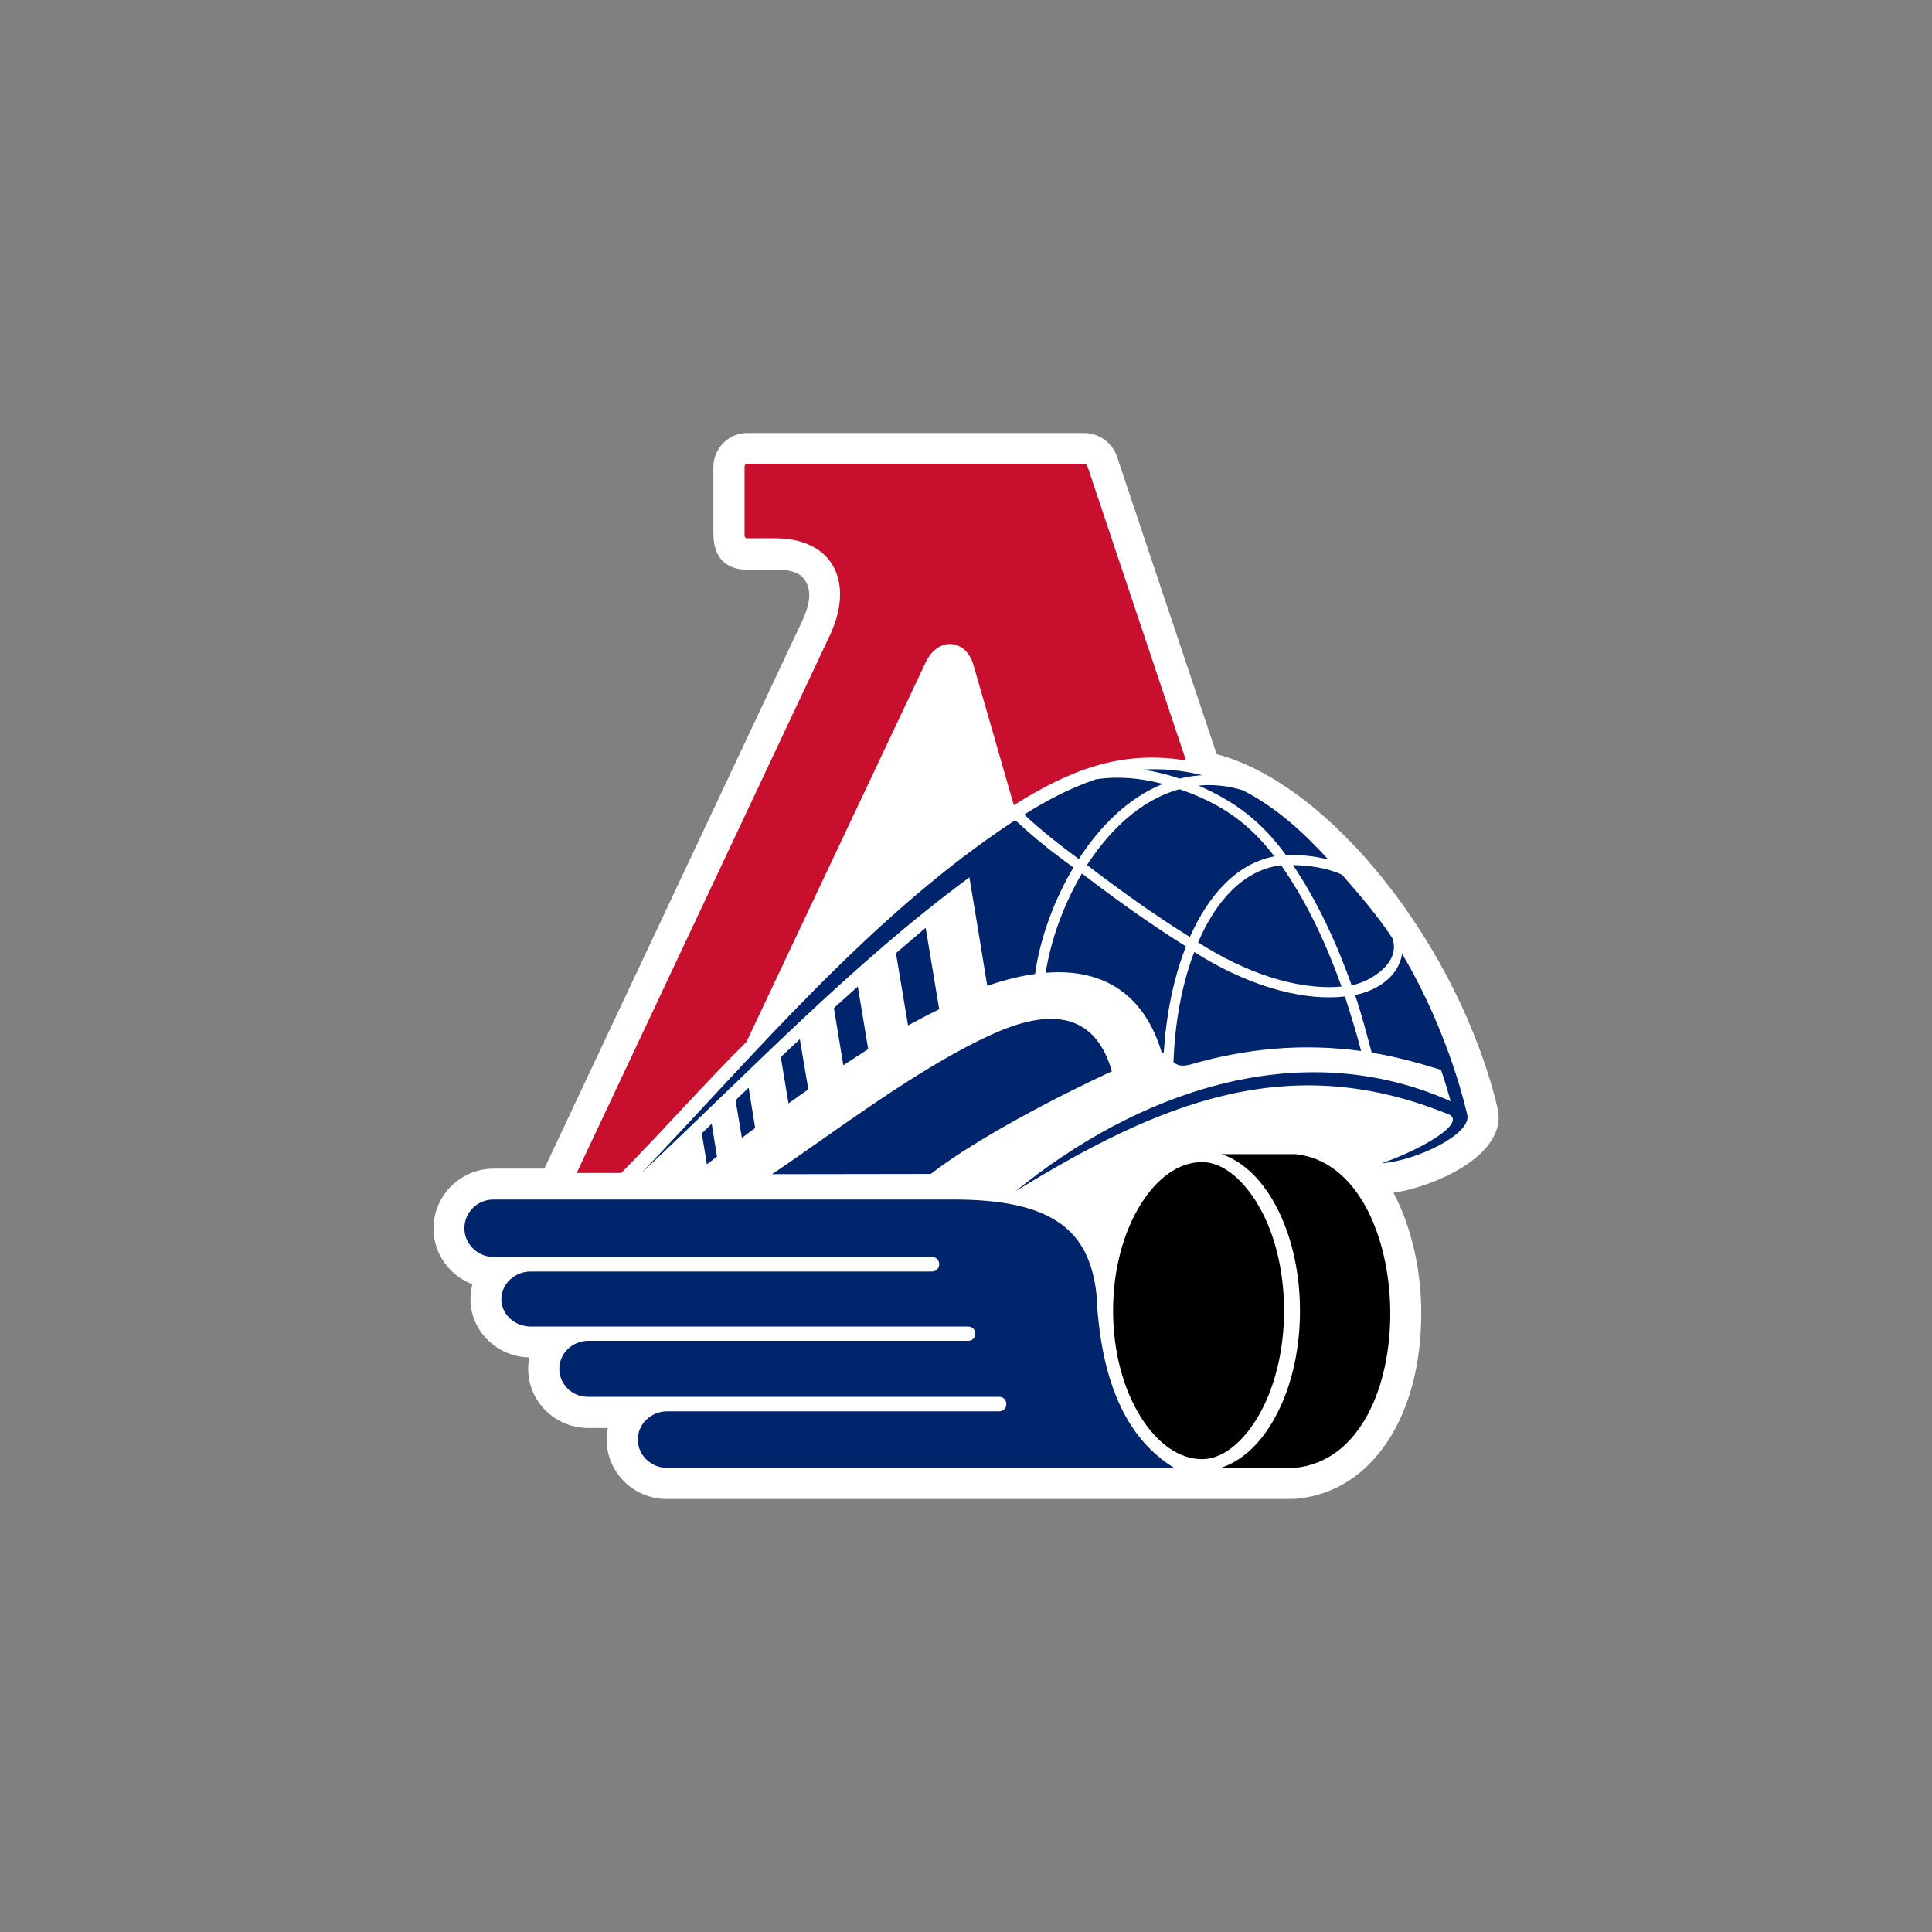 <?xml version="1.0" encoding="UTF-8"?> <svg xmlns="http://www.w3.org/2000/svg" xmlns:xlink="http://www.w3.org/1999/xlink" version="1.1" id="Layer_1" x="0px" y="0px" viewBox="0 0 800 800" style="enable-background:new 0 0 800 800;" xml:space="preserve"><rect x="0" y="0" width="800" height="800" fill="#808080" stroke="none"/> <style type="text/css"> .st0{fill:none;} .st1{fill-rule:evenodd;clip-rule:evenodd;fill:#FFFFFF;} .st2{fill-rule:evenodd;clip-rule:evenodd;fill:#0047B1;} .st3{fill-rule:evenodd;clip-rule:evenodd;fill:#E4002B;} .st4{fill:#0047B1;} .st5{fill:#FFFFFF;} .st6{fill:#154734;} .st7{fill:#C1C6C8;} .st8{fill:#C8102E;} .st9{fill-rule:evenodd;clip-rule:evenodd;fill:#D71921;} .st10{fill-rule:evenodd;clip-rule:evenodd;fill:#00256D;} .st11{fill-rule:evenodd;clip-rule:evenodd;fill:#C8102E;} .st12{fill-rule:evenodd;clip-rule:evenodd;} .st13{fill:#C1C5C8;} .st14{fill:#002856;} .st15{fill:#EA0029;} .st16{fill:#07213F;} .st17{fill:#FBB32A;} .st18{fill-rule:evenodd;clip-rule:evenodd;fill:#FEFEFE;} .st19{fill-rule:evenodd;clip-rule:evenodd;fill:#2B2A29;} .st20{fill:#2B2A29;} .st21{fill:#FEFEFE;} .st22{fill-rule:evenodd;clip-rule:evenodd;fill:#004287;} .st23{fill:#C6B784;} .st24{fill:#CE0E2D;} .st25{fill:#FFCC00;} .st26{fill:#FFCD00;} .st27{fill-rule:evenodd;clip-rule:evenodd;fill:#91243C;} .st28{fill:#91243C;} .st29{fill:#D1052A;} .st30{fill-rule:evenodd;clip-rule:evenodd;fill:#C2A875;} .st31{fill-rule:evenodd;clip-rule:evenodd;fill:#79412A;} .st32{fill-rule:evenodd;clip-rule:evenodd;fill:url(#SVGID_1_);} .st33{fill:#231F20;} .st34{fill-rule:evenodd;clip-rule:evenodd;fill:#231F20;} .st35{fill:#00A550;} .st36{fill:#2D2D2C;} .st37{fill:#FC5208;} .st38{fill:#00A9E0;} .st39{fill-rule:evenodd;clip-rule:evenodd;fill:#FFF100;} .st40{fill-rule:evenodd;clip-rule:evenodd;fill:#034EA1;} .st41{fill:#034EA1;} .st42{fill-rule:evenodd;clip-rule:evenodd;fill:#FDD400;} .st43{fill:#0066B2;} .st44{fill:#9D8A5E;} .st45{fill:#009D4F;} .st46{fill:#2C2C2C;} .st47{fill:#FF6A13;} </style> <g> <g> <rect x="0" class="st0" width="800" height="800"></rect> </g> <g> <path class="st1" d="M620.2,459.2C604.2,392,551,324.6,503.8,312.3l-41.2-123c-1.9-5.9-7.5-10-13.7-10H309.4 c-7.7,0-14,6.3-14,14.1v27.4c0,11.2,6.3,15.1,14,15.1H321c3.6,0,9.8,0.1,12.5,4.6c2.7,4.5,1.8,9.9-1.4,16.8L225.4,483.9h-21.1 c-13.7,0.1-24.8,11.2-24.8,24.8c0,10.5,6.7,19.5,16.1,23.1c-0.5,2-0.8,4-0.8,6.1c0,13.2,10.9,23.9,24.4,24.2 c-0.3,1.5-0.5,3.1-0.5,4.7c0,13.4,11,24.4,24.7,24.5h8.3c-0.3,1.6-0.5,3.2-0.5,4.8c0,13.6,11.2,24.6,24.9,24.6h255.6l5.2-0.1 l0.6-0.1c30.6-3.1,51.1-34,51-76.9c0-17.1-3.8-35.2-11.5-49.7c13.9-2.1,31.7-9.9,39.1-19.6C620.8,468.4,621,462.9,620.2,459.2z"></path> <g> <path class="st10" d="M555.5,408.5c-6.2-17.4-14.4-35.1-25-50.2c-15.3,1.8-26.8,14.3-34.4,31.9 C515,402.4,536.8,410.2,555.5,408.5L555.5,408.5z M450.1,358.2c9-13.9,21.9-26.9,38.3-31.4c16.5,5.6,28.6,13.7,39.3,27.8 c-15.4,2.9-27.2,15.8-35,33.4C477,378.2,463.6,368.5,450.1,358.2L450.1,358.2L450.1,358.2z M481.9,435.7c1-15.5,4-30.7,9.2-43.8 c-14.3-8.9-28.6-19.1-43.1-30.2c-7.4,12.4-13,27.8-15,41.1c24.8-2,41.1,9.7,48.1,33.2C481.3,435.9,481.6,435.8,481.9,435.7 L481.9,435.7z M485.9,439.8c0.6-15.5,3.1-31.1,8.6-45.6c19.7,12.5,42.7,20.6,62.4,18.4c2.4,7.6,4.8,15,6.7,22.6 c-24.1-3.3-47.7-1.1-70.7,5.6C490.4,441.4,488,441.7,485.9,439.8L485.9,439.8z M424.1,337.3c7.1,6.6,14.7,12.6,22.6,18.4 c8.5-13.1,20-25.1,34.8-31.1c-9-2.4-18.5-3.3-27.7-1.9C443.4,326.2,433.4,331.4,424.1,337.3L424.1,337.3z M514.5,327.2 c-6-1.8-12-2.5-18.2-1.9c15.3,6.7,26.1,14.9,36.2,28.8c5.7-0.3,11.9,0.4,17.5,1.8C539.7,344.6,528.2,334.1,514.5,327.2 L514.5,327.2z M555.7,362.2c7.4,8.5,14.6,16.8,20.8,26.2c3.8,10.1-8.7,18-16.8,19.6c-6.1-17.2-14.1-34.6-24.3-49.8 C542.2,358.4,549.4,359.3,555.7,362.2L555.7,362.2z M420.6,493.2c48.9-39.8,116.4-65.6,180.1-37.2c-1.2-4.2-2.5-8.6-4-13 c-9.4-2.9-19.2-5.6-28.7-7.1c-2.2-8.1-4.2-16-6.9-23.9c9.2-1.9,17.8-7.4,19.5-17c20.1,33.8,26.9,66.6,27,66.8 c1.5,7.9-21,18.8-35.5,19.9c14.7-5.1,33.9-15.5,28.6-19.9C533.6,433.9,479.6,457,420.6,493.2L420.6,493.2z M408.8,408.2 c-2.4-15-4.9-29.9-7.4-44.9c-49.1,36.2-91.4,80.9-135.9,122.5c45.9-47.9,95-107,154.9-146.2c7.5,7.1,15.6,13.5,24.1,19.6 c-8,13.3-14,29.9-15.9,44.1C422.5,404.1,415.9,405.8,408.8,408.2L408.8,408.2z M411.9,427.8c30.9-13.7,43.5-1.6,48.5,15.8 c-22.8,10.5-56.1,27.9-75,42.5c-24.5,0-41.1,0.1-65.7,0.1C346.6,468.1,381,441.5,411.9,427.8L411.9,427.8z M312.7,467.1 c-0.9-5.6-1.8-11.1-2.7-16.7c-1.8,1.7-3.6,3.4-5.4,5.2c0.9,5.2,1.7,10.4,2.6,15.6C309,469.8,310.8,468.4,312.7,467.1L312.7,467.1 z M334.7,451.1c-1.2-7-2.3-13.8-3.5-20.8c-2.6,2.5-5.3,4.9-7.9,7.4c1.1,6.4,2.1,12.8,3.2,19.2C329.2,455,331.9,453,334.7,451.1 L334.7,451.1z M359.5,434.4l-4.3-25.9c-3.2,2.9-6.5,5.8-9.9,8.9c1.3,7.9,2.6,15.8,3.9,23.7C352.7,438.8,356.1,436.6,359.5,434.4 L359.5,434.4z M388.9,417.9l-5.6-33.7c-3.8,3.2-8,6.8-12.3,10.5l5,29.9C380.3,422.3,384.6,420,388.9,417.9L388.9,417.9z M294.7,465.3c-1.4,1.4-2.7,2.7-4.1,4c0.7,4.3,1.4,8.6,2.1,12.8c1.4-1,2.8-2.1,4.2-3.2C296.2,474.4,295.4,469.9,294.7,465.3 L294.7,465.3z M473.1,318.7c8-0.6,16.8,0.3,24.7,2.3c-3.2,0.2-6.3,0.6-9.3,1.4C483.2,320.6,478.1,319.4,473.1,318.7z"></path> <path class="st10" d="M486.2,607.8c-15-9.2-30.2-28-32.2-72.2c-3-25.8-17.7-38.9-59.1-38.9l-190.6,0c-6.6,0-12,5.3-12,11.9 c0,6.5,5.4,11.8,12,11.9h181.6c4,0,4,6,0,6H219.7c-6.6,0-12.1,5.2-12.1,11.4c0,6.3,5.4,11.3,12,11.4l181.3,0c3.9,0,3.9,5.9,0,5.9 l-157.5,0c-6.5,0.1-11.8,5.3-11.8,11.6c0,6.3,5.2,11.6,11.8,11.6l170.3,0c4,0,4,6,0,6H276.1c-6.6,0.1-12,5.3-12,11.7 c0,6.4,5.5,11.7,12,11.7H486.2z"></path> <path class="st11" d="M309.1,431.4l74-156.7c5.1-11.4,16.9-10.2,20,0.7l16.7,58c22.8-14.3,44-23,71.3-18.5l-40.8-121.8 c-0.2-0.6-0.9-1.1-1.5-1.1H309.4c-0.6,0-1.1,0.5-1.1,1.2v28.6c0,0.6,0.5,1.1,1.1,1.1H321c24.2,0,32.7,18.4,22.8,39.8L238.8,485.7 h18.4C274.9,467.9,291.4,448.9,309.1,431.4z"></path> <path class="st12" d="M520.4,498c7,11.3,11.3,27.2,11.3,44.7c0,17.1-4.1,32.5-10.7,43.8c-4.5,7.7-12.9,17.7-23.3,17.7 c-9.6,0-18.6-6.7-25.3-17.4c-7.1-11.3-11.5-26.8-11.5-44.1c0-17.2,4.4-32.8,11.5-44.1c6.7-10.8,15.7-17.4,25.3-17.4 C507.7,481.2,515.9,490.6,520.4,498L520.4,498z M505.5,477.8c8.4,2.7,15.7,9.4,21.3,18.8c7.1,11.9,11.5,28.2,11.5,46.2 s-4.4,34.3-11.5,46.2c-5.6,9.4-12.9,16.1-21.3,18.8c10.3,0,20.6,0,30.8,0c54-5.4,51-125,0-129.9H505.5z"></path> </g> </g> </g> </svg> 